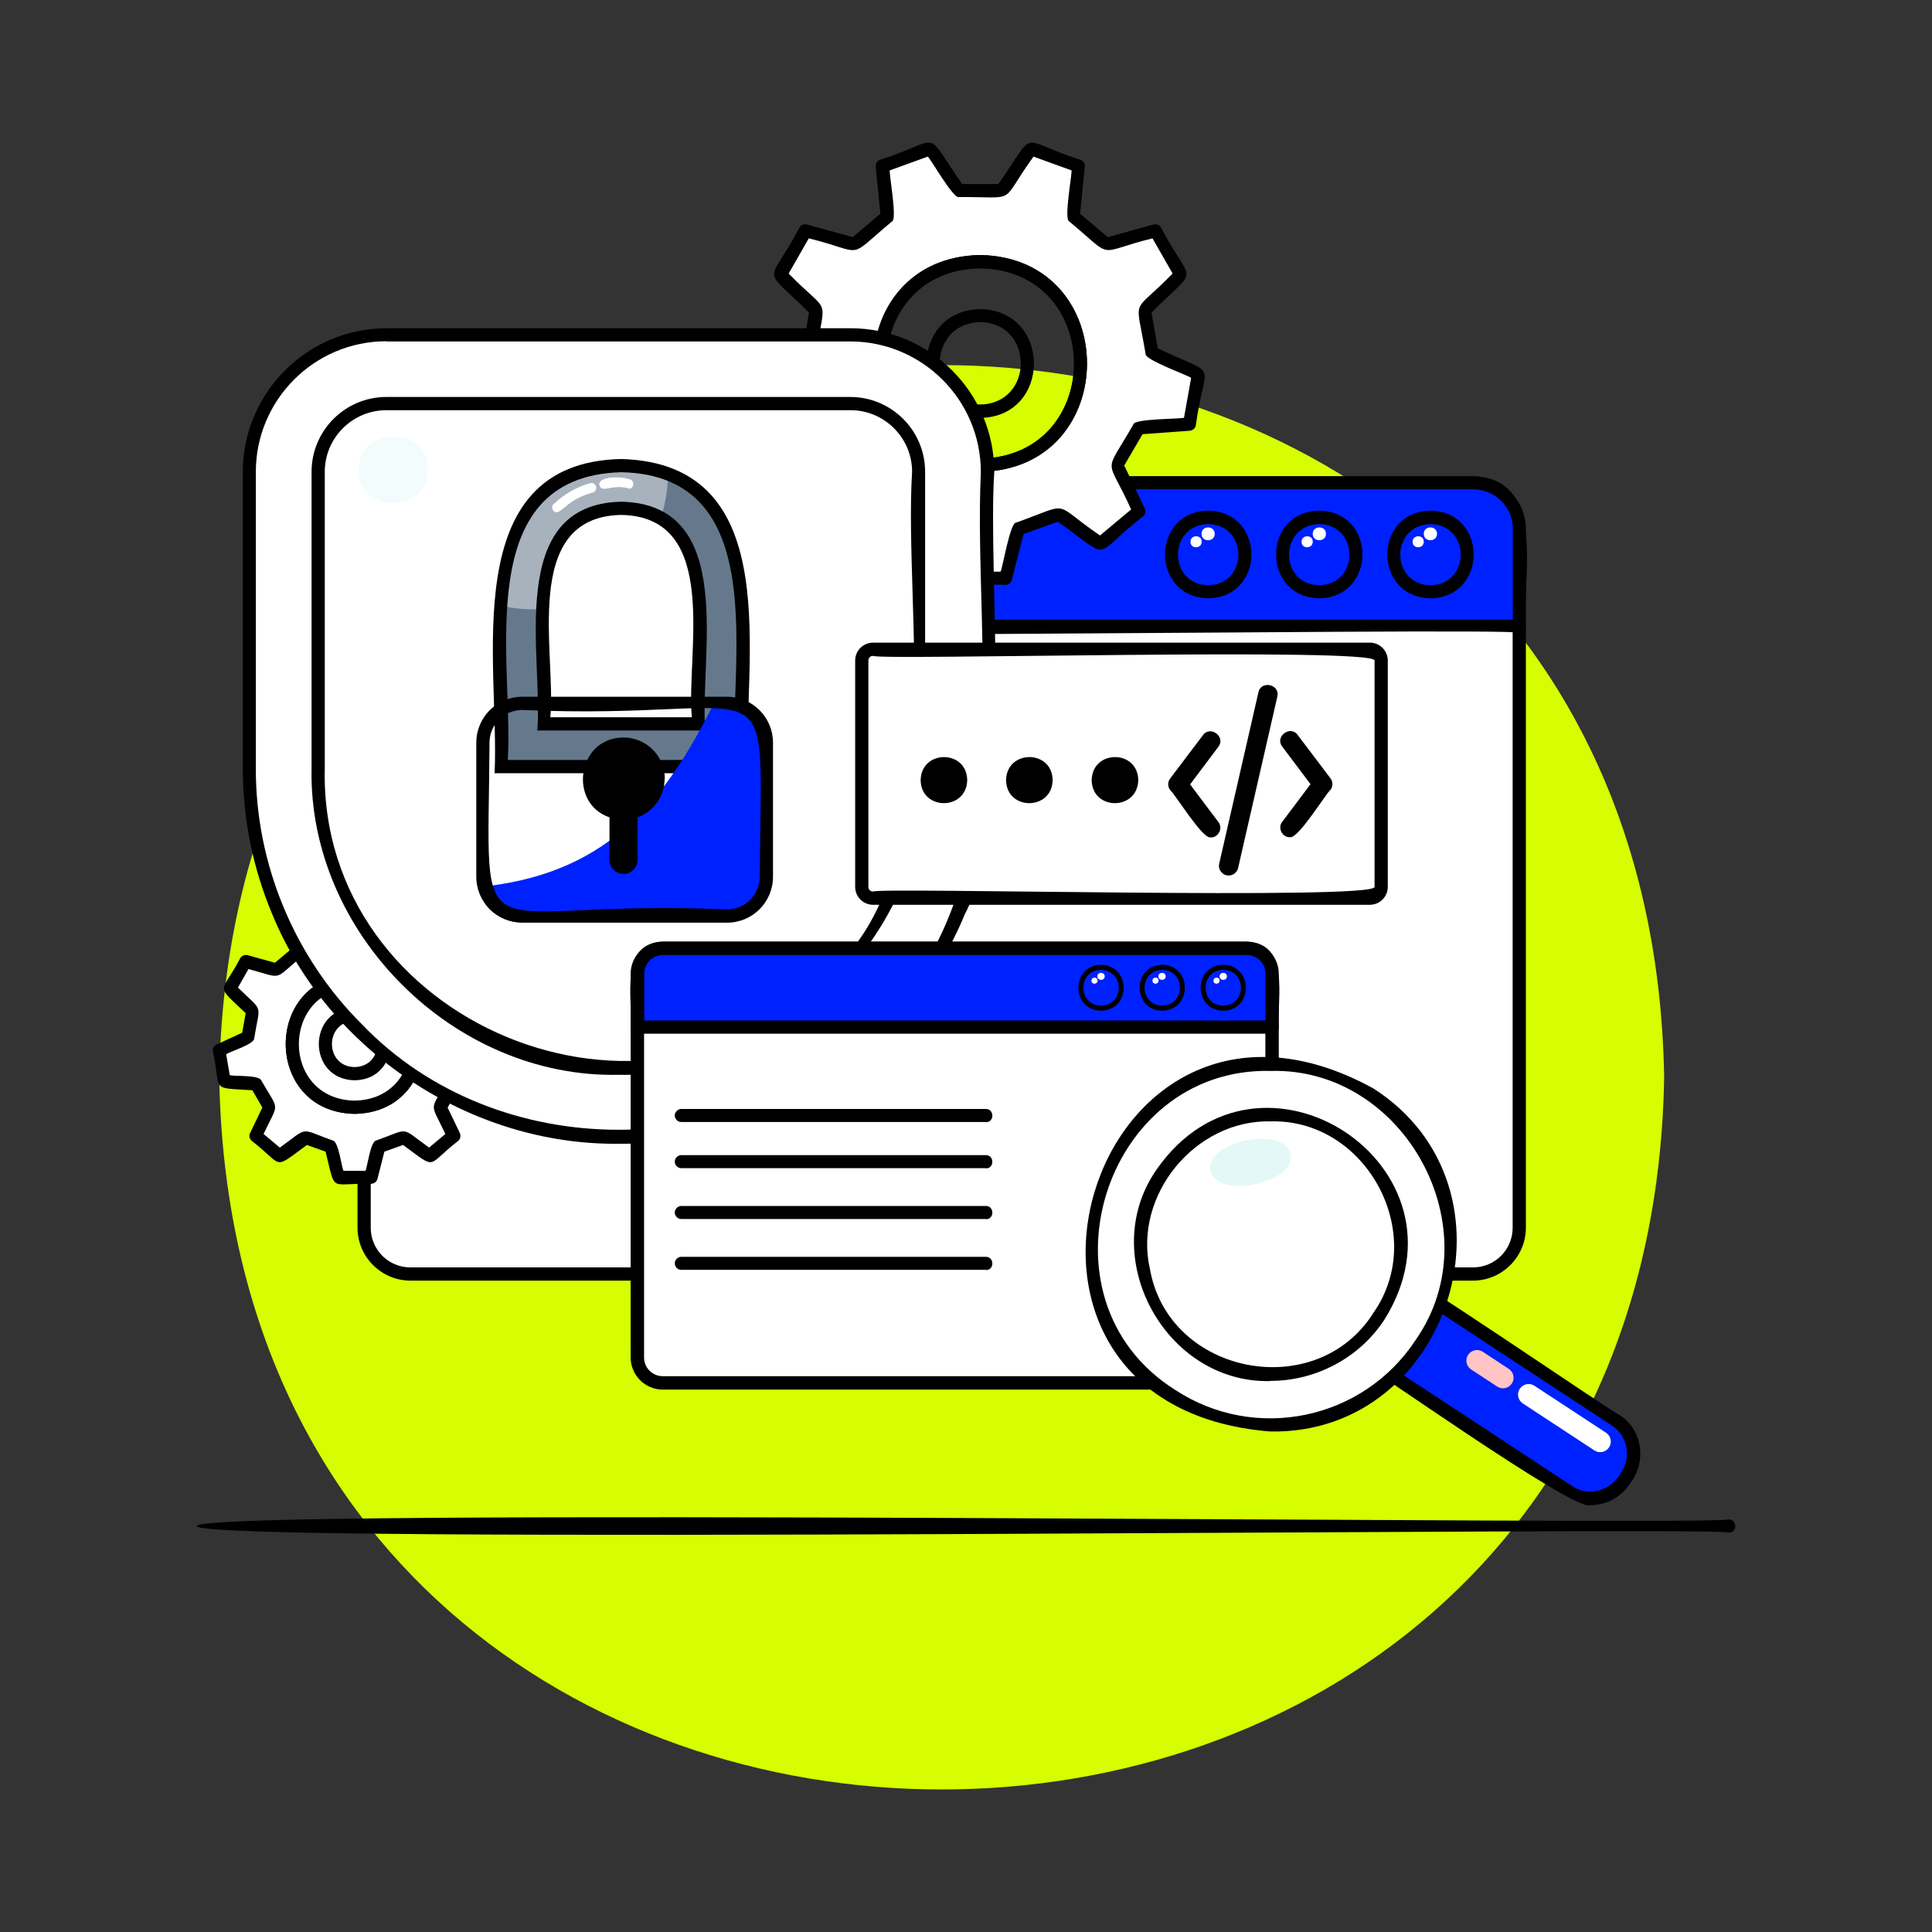 <svg xmlns="http://www.w3.org/2000/svg" id="Objects" viewBox="0 0 950 950"><rect x="0" y="0" width="950" height="950" fill="#333333" stroke="none"/><defs><style>      .st0 {        fill: #d6fe00;      }      .st1 {        fill: #fff;      }      .st2 {        fill: #a7b2bd;      }      .st3 {        fill: #ffc4c4;      }      .st4 {        fill: #f2fcfc;      }      .st5 {        fill: #e4f8f8;      }      .st6 {        fill: #66798c;      }      .st7 {        fill: #0021ff;      }    </style></defs><g id="SEO__x26__WEB"><path class="st0" d="M818.3,529.7c-8,467-702.6,466.9-710.5,0,8-466.9,702.6-466.9,710.5,0Z"></path><path d="M850.1,753.6c-3.4-3.2-753.9,6.2-753.3-3.2-.8-9.5,750.1,0,753.3-3.3,4,0,4.4,6.6,0,6.5Z"></path><g><g><rect class="st1" x="179" y="237.4" width="568.1" height="389" rx="22.8" ry="22.8"></rect><path d="M724.4,629.7H201.8c-14.3,0-26-11.7-26-26v-343.5c0-14.3,11.7-26,26-26h522.5c14.3,0,26,11.7,26,26v343.5c0,14.3-11.7,26-26,26ZM201.8,240.7c-10.8,0-19.5,8.7-19.5,19.5v343.5c0,10.8,8.7,19.5,19.5,19.5h522.5c10.8,0,19.5-8.7,19.5-19.5v-343.5c0-10.8-8.7-19.5-19.5-19.5H201.8Z"></path></g><g><path class="st7" d="M747.1,308H179c2.7-20.8-11.1-69.9,22.8-70.6,0,0,522.6,0,522.6,0,33.9.7,20.1,49.6,22.8,70.6Z"></path><path d="M747.1,311.2c-3.4-3.2-571.9,6.2-571.3-3.2,2.3-23-11-73.1,26-73.8,0,0,522.5,0,522.5,0,37,.8,23.8,50.8,26,73.8,0,1.8-1.5,3.2-3.3,3.2ZM182.3,304.7h561.6v-44.6c0-10.8-8.7-19.5-19.5-19.5H201.8c-10.8,0-19.5,8.7-19.5,19.5v44.6Z"></path></g><g><path d="M594.1,294.2c-28.3-.5-28.3-42.6,0-43.1,28.3.5,28.3,42.6,0,43.1ZM594.1,257.7c-19.8.4-19.8,29.7,0,30.1,19.8-.4,19.8-29.7,0-30.1Z"></path><path class="st1" d="M597.3,262.5c0,4.2-6.5,4.2-6.5,0,0-4.2,6.5-4.2,6.5,0Z"></path><path class="st1" d="M590.9,266.4c0,3.6-5.6,3.6-5.5,0,0-3.6,5.6-3.6,5.5,0Z"></path></g><g><path d="M648.7,294.2c-28.3-.5-28.3-42.6,0-43.1,28.3.5,28.3,42.6,0,43.1ZM648.7,257.7c-19.8.4-19.8,29.7,0,30.1,19.8-.4,19.8-29.7,0-30.1Z"></path><path class="st1" d="M652,262.5c0,4.2-6.5,4.2-6.5,0,0-4.2,6.5-4.2,6.5,0Z"></path><path class="st1" d="M645.5,266.4c0,3.6-5.6,3.6-5.5,0,0-3.6,5.6-3.6,5.5,0Z"></path></g><g><path d="M703.4,294.2c-28.3-.5-28.3-42.6,0-43.1,28.3.5,28.3,42.6,0,43.1ZM703.4,257.7c-19.8.4-19.8,29.7,0,30.1,19.8-.4,19.8-29.7,0-30.1Z"></path><path class="st1" d="M706.6,262.5c0,4.2-6.5,4.2-6.5,0,0-4.2,6.5-4.2,6.5,0Z"></path><path class="st1" d="M700.1,266.4c0,3.6-5.6,3.6-5.5,0,0-3.6,5.6-3.6,5.5,0Z"></path></g></g><g><path class="st1" d="M238.4,531.8c1.5-8.2,1.3-7.1,2.7-15.3l-14.2-6.5c-1-5.5-1.3-7.5-2.3-13l11.1-10.8c-4.1-7.2-3.6-6.3-7.7-13.5l-15,4.2c-4.3-3.6-5.8-4.9-10.1-8.5l1.5-15.4c-7.8-2.8-6.8-2.5-14.6-5.3l-8.8,12.8h-13.2l-8.8-12.8c-7.8,2.8-6.8,2.5-14.6,5.3l1.5,15.4c-4.3,3.6-5.8,4.9-10.1,8.5l-15-4.2c-4.1,7.2-3.6,6.3-7.7,13.5l11.1,10.8c-1,5.5-1.3,7.5-2.3,13l-14.2,6.5c1.5,8.2,1.3,7.1,2.7,15.3l15.5,1.1c2.8,4.9,3.8,6.6,6.6,11.4l-6.7,14.1c6.4,5.3,5.5,4.6,11.9,10l12.6-9.1c5.3,1.9,7.1,2.6,12.4,4.5l3.9,15.1h15.5l3.9-15.1c5.3-1.9,7.1-2.6,12.4-4.5l12.6,9.1c6.4-5.3,5.5-4.6,11.9-10l-6.7-14.1c2.8-4.9,3.8-6.6,6.6-11.4l15.5-1.1ZM174.4,544.4c-40.9-.7-40.9-61.5,0-62.2,40.9.7,40.9,61.5,0,62.2Z"></path><path d="M182.2,582.2c-20.4-.8-16.9,5.1-22.1-15.9l-9.2-3.3c-17.3,12.7-11.1,10.3-27.1-2-1.1-1-1.5-2.6-.8-3.9l6-12.5-4.9-8.5c-21.5-1.4-15,.8-19.4-19-.3-1.5.5-2.9,1.8-3.5l12.6-5.8,1.7-9.6c-15.6-14.9-12-9-2.7-27,.7-1.3,2.3-1.9,3.7-1.5l13.4,3.7,7.5-6.3-1.4-13.7c-.1-1.5.7-2.9,2.1-3.4,19.4-6.2,14.1-10.6,26.2,7.3h9.8c12.1-17.9,6.8-13.5,26.2-7.3,1.4.5,2.3,1.9,2.1,3.4l-1.4,13.7,7.5,6.3,13.4-3.7c1.4-.4,2.9.2,3.7,1.5,9.4,18,12.8,12.1-2.7,27l1.7,9.6c19.7,8.9,14.5,4.4,11.8,24.6-.3,1.5-1.5,2.6-3,2.7l-13.7,1-4.9,8.5,6,12.5c.6,1.3.3,2.9-.8,3.9-16,12.3-9.8,14.7-27.1,2l-9.2,3.3-3.4,13.4c-.4,1.4-1.7,2.4-3.1,2.4ZM169.2,575.7h10.5c1-2,2.4-14.4,5.3-14.9,16.9-6,11.4-7,26,3.5l8-6.7c-7.7-16.3-7.8-10.7,1.1-26.3.9-2.8,13.4-1.9,15.5-2.6l1.8-10.3c-1.8-1.3-13.8-4.9-13.8-7.8-2.9-17.6-4.9-12.4,8-25l-5.2-9.1c-17.4,4.7-11.9,5.7-25.7-5.7-2.6-1.4.4-13.5.1-15.7l-9.8-3.6c-10.2,14.8-5.4,12-23.3,12.1-2.8.6-8.5-10.6-10.1-12.1l-9.8,3.6c-.2,2.3,2.7,14.3.1,15.7-13.8,11.4-8.3,10.4-25.7,5.7l-5.2,9.1c12.9,12.6,10.8,7.4,8,25,0,2.9-12,6.5-13.8,7.8l1.8,10.3c2.2.6,14.5-.2,15.5,2.6,8.9,15.6,8.8,10,1.1,26.3l8,6.7c14.6-10.5,9.2-9.5,26-3.5,2.9.4,4.3,12.9,5.3,14.9ZM238.4,531.8h0,0ZM174.4,547.7c-45.2-.8-45.2-67.9,0-68.7,45.2.8,45.2,67.9,0,68.7ZM174.4,485.5c-36.6.7-36.6,55.1,0,55.7,36.6-.7,36.6-55.1,0-55.7Z"></path><g><path class="st1" d="M174.4,482.2c-40.9.7-40.9,61.5,0,62.2,40.9-.7,40.9-61.5,0-62.2Z"></path><path d="M174.4,547.7c-45.2-.8-45.2-67.9,0-68.7,45.2.8,45.2,67.9,0,68.7ZM174.4,485.5c-36.6.7-36.6,55.1,0,55.7,36.6-.7,36.6-55.1,0-55.7Z"></path><g><path class="st1" d="M174.4,527.9c-19.2-.3-19.2-28.9,0-29.2,19.2.3,19.2,28.9,0,29.2Z"></path><path d="M174.4,531.2c-23.5-.4-23.5-35.3,0-35.7,23.5.4,23.5,35.3,0,35.7ZM174.4,502c-14.9.3-14.9,22.5,0,22.7,14.9-.3,14.9-22.5,0-22.7Z"></path></g></g></g><g><path class="st1" d="M584.9,208.5c2.4-13.1,2.1-11.4,4.4-24.6l-22.8-10.4c-1.6-8.9-2.1-12-3.6-20.9l17.8-17.4c-6.6-11.6-5.8-10.1-12.4-21.6l-24.2,6.7c-6.9-5.8-9.3-7.9-16.3-13.7l2.4-24.8c-12.5-4.6-10.9-4-23.4-8.6l-14.2,20.6h-21.2l-14.2-20.6c-12.5,4.6-10.9,4-23.4,8.6l2.4,24.8c-6.9,5.8-9.3,7.9-16.3,13.7l-24.2-6.7c-6.6,11.6-5.8,10.1-12.4,21.6l17.8,17.4c-1.6,8.9-2.1,12-3.6,20.9l-22.8,10.4c2.4,13.1,2.1,11.4,4.4,24.6l24.9,1.8c4.6,7.8,6.1,10.6,10.7,18.4l-10.8,22.7c10.2,8.6,8.9,7.5,19.1,16l20.3-14.6c8.5,3.1,11.5,4.2,20,7.3l6.2,24.3h25l6.2-24.3c8.5-3.1,11.5-4.2,20-7.3l20.3,14.6c10.2-8.6,8.9-7.5,19.1-16l-10.8-22.7c4.6-7.8,6.1-10.6,10.7-18.4l24.9-1.8ZM482,228.8c-65.8-1.1-65.8-99,0-100.1,65.8,1.1,65.8,99,0,100.1Z"></path><path d="M494.5,287.6c-33.5-1.3-25,8.1-33.9-25.1l-16.8-6.1c-28,19.8-15.8,17.7-42-2.6-1.1-1-1.5-2.6-.8-3.9l10.1-21.1-9-15.4c-34.2-2.9-23.3,3.6-30.5-28.9-.3-1.5.5-2.9,1.8-3.5l21.3-9.7,3.1-17.6c-24.3-24.2-20-12.3-4.7-41.8.7-1.3,2.3-1.9,3.7-1.5l22.5,6.2,13.6-11.5-2.3-23.1c-.1-1.5.7-2.9,2.1-3.4,31.8-10.2,20.7-16.2,40.4,11.9h17.8c19.7-28.1,8.7-22,40.4-11.9,1.4.5,2.3,1.9,2.1,3.4l-2.3,23.1,13.6,11.5,22.5-6.2c1.4-.4,2.9.2,3.7,1.5,15.4,29.5,19.5,17.6-4.7,41.8l3.1,17.6c31.1,14.7,23.3,4.7,18.7,37.8-.3,1.5-1.5,2.6-3,2.7l-23.2,1.7-9,15.4,10.1,21.1c.6,1.3.3,2.9-.8,3.9-26.3,20.3-14.1,22.3-42,2.6l-16.8,6.1-5.8,22.6c-.4,1.4-1.7,2.4-3.1,2.4ZM472.1,281.1h19.9c1-1.8,4.7-24.2,7.6-24.1,28.2-10.1,16.9-10.3,41.3,6.3l15.3-12.8c-12.1-27-13.8-15.8,1.1-41.8.3-2.9,23.1-2.6,24.9-3.3l3.5-19.6c-1.6-1.3-23-8.9-22.4-11.8-4.9-29.5-7.3-18.3,13.3-39.5l-9.9-17.3c-28.7,7.1-18,10.8-40.9-8.3-2.8-.8,1.4-23.2,1.1-25.1l-18.7-6.8c-17.4,24-6.7,19.7-36.6,19.9-2.7,1.2-13.9-18.7-15.4-19.9l-18.7,6.8c-.3,2.1,3.8,24.2,1.1,25.1-23.1,19.2-12.2,15.4-40.9,8.3l-9.9,17.3c20.6,21.1,18.2,10,13.3,39.5.7,2.8-20.9,10.5-22.4,11.8l3.5,19.6c2,.7,24.5.4,24.9,3.3,14.9,26,13.1,14.9,1.1,41.8l15.3,12.8c24.4-16.7,13.1-16.3,41.3-6.3,2.9-.2,6.6,22.4,7.6,24.1ZM584.9,208.5h0,0ZM482,232c-70.1-1.3-70-105.4,0-106.6,70,1.3,70,105.4,0,106.6ZM482,131.9c-61.5,1.1-61.5,92.5,0,93.6,61.5-1.1,61.5-92.5,0-93.6Z"></path><g><path d="M482,232c-70.1-1.3-70-105.4,0-106.6,70,1.3,70,105.4,0,106.6ZM482,131.9c-61.5,1.1-61.5,92.5,0,93.6,61.5-1.1,61.5-92.5,0-93.6Z"></path><path d="M482,205.5c-35.2-.6-35.2-52.9,0-53.5,35.2.6,35.2,52.9,0,53.5ZM482,158.4c-26.6.5-26.6,40.1,0,40.5,26.6-.5,26.6-40.1,0-40.5Z"></path></g></g><g><g><path class="st1" d="M304.1,559.1c-71.6.8-140-44.8-167.2-110.9-9.5-22.4-14.3-46.2-14.3-70.7v-145.6c0-37.2,30.3-67.5,67.5-67.5h228.1c37.2,0,67.5,30.3,67.5,67.5-3.4,50.6,9.9,170.4-14.3,216.2-27.2,66.1-95.7,111.7-167.2,110.9Z"></path><path d="M304.1,562.4c-72.8.8-142.6-45.6-170.2-112.8-9.6-22.8-14.5-47-14.5-71.9v-145.6c0-39,31.7-70.7,70.7-70.7h228.1c39,0,70.7,31.7,70.7,70.7-3.4,51.3,10,171-14.5,217.5-27.7,67.3-97.4,113.7-170.2,112.8ZM190,167.8c-35.4,0-64.2,28.8-64.2,64.2v145.6c-.2,47,18.9,93,52.2,126.1,66.2,69.1,185.9,69.1,252.1,0,73.2-66,48.2-185.1,52.2-271.6,0-35.4-28.8-64.2-64.2-64.2h-228.1Z"></path></g><g><path class="st4" d="M210.4,231c-.4,21.8-33.9,21.8-34.3,0,.4-21.8,33.9-21.8,34.3,0Z"></path><path d="M304.1,528.5c-81.1,1.7-152.6-69.8-150.9-150.9,0,0,0-145.6,0-145.6,0-20.3,16.5-36.8,36.8-36.8h228.1c20.3,0,36.8,16.5,36.8,36.8v145.6c1.7,81.1-69.8,152.6-150.9,150.9ZM190,201.7c-16.7,0-30.3,13.6-30.3,30.3v145.6c-3.1,125.7,159.8,193.2,246.5,102.1,62.1-50.6,37.9-178.9,42.3-247.7,0-16.7-13.6-30.3-30.3-30.3h-228.1Z"></path></g><g><path class="st2" d="M364.5,377h-118.1c2.6-50.5-18.9-146.4,59.1-148,77.9,1.5,56.4,97.6,59,148ZM267.4,356h76.1c-3-33.5,15.4-105-38.1-106-53.5.9-35.1,72.6-38.1,106Z"></path><path class="st6" d="M328.4,233.6c0,7.6-1.4,14.8-3.7,21.6,11.3,6.6,18.8,18.9,18.8,32.8v68h-76.1v-56.6c-7,.6-14.3,0-21-1.6v79.2h118.1c-3.7-42,16.8-124.4-36.1-143.3Z"></path><path class="st1" d="M273.7,251.9c-1.9,0-3-2.7-1.5-4,.3-.3,7.3-7.4,18-10.3,1.3-.3,2.6.4,2.9,1.7.3,1.3-.4,2.6-1.7,2.9-12,3.3-14.3,9.2-17.7,9.7Z"></path><path class="st1" d="M309.5,240.3c-8.1-2.6-13.3,2.4-14.7-1.5-1.4-3.9,8.5-5.2,15.2-3,2.2.8,1.7,4.3-.6,4.6Z"></path><path d="M367.8,380.2h-124.6c2.6-53.2-19.4-152.8,62.3-154.5,82.3,2.3,59.5,100.9,62.3,154.5ZM249.7,373.7h111.6c-2.7-47.8,18.4-140-55.8-141.5-74.6,2-52.9,93.3-55.8,141.5ZM346.8,359.2h-82.6c3-36.2-16.1-111.3,41.3-112.5,57.4,1.2,38.3,76.4,41.3,112.5ZM270.6,352.7h69.6c-3-30.8,14.7-98.7-34.8-99.5-49.7,1-31.7,68.6-34.8,99.5Z"></path><g><path class="st7" d="M355.5,345.9h-4.5c-23.7,47.3-51,82.2-110.4,89.7-8.4,2.5.8,16.1,8.1,14.9,0,0,108.1,0,108.1,0,11,0,20-9,20-20v-63.2c0-11.8-9.6-21.4-21.4-21.4Z"></path><path d="M357.5,453.7h-100.7c-12.5,0-22.6-10.1-22.6-22.6v-65.9c0-12.5,10.1-22.6,22.6-22.6h100.7c12.5,0,22.6,10.1,22.6,22.6v65.9c0,12.5-10.1,22.6-22.6,22.6ZM256.8,349.1c-8.9,0-16.1,7.2-16.1,16.1-.6,111.3-11.9,76.3,116.8,82,8.9,0,16.1-7.2,16.1-16.1.6-111.3,11.9-76.3-116.8-82Z"></path><path d="M326.9,382.9c0-11.7-9.9-21-21.7-20.2-21.5,1.2-25.6,32.4-5.5,39.2v20.9c0,3.8,3.1,6.9,6.9,6.9s6.9-3.1,6.9-6.9v-20.9c7.8-2.8,13.3-10.3,13.3-19Z"></path></g></g></g><g><g><rect class="st1" x="423.8" y="319.2" width="255.4" height="122.4" rx="5.6" ry="5.6"></rect><path d="M673.6,444.9h-244.3c-4.9,0-8.8-4-8.8-8.8v-111.3c0-4.9,4-8.8,8.8-8.8h244.3c4.9,0,8.8,4,8.8,8.8v111.3c0,4.9-4,8.8-8.8,8.8ZM429.3,322.5c-1.3,0-2.3,1-2.3,2.3v111.3c0,1.3,1,2.3,2.3,2.3,2.3-2.2,247.1,4.3,246.6-2.3,0,0,0-111.3,0-111.3.5-6.6-244.3,0-246.6-2.3Z"></path></g><g><path d="M634.3,411.7c-3.8.1-6.2-4.6-3.8-7.6,0,0,13.9-18.5,13.9-18.5l-13.9-18.5c-3.8-4.9,4-10.7,7.6-5.7,0,0,16.1,21.3,16.1,21.3,1.3,1.7,1.3,4,0,5.7-2.3,1.9-16.1,24.5-19.9,23.2Z"></path><path d="M595.3,411.7c-3.7,1.4-17.6-21.4-19.9-23.2-1.3-1.7-1.3-4,0-5.7l16.1-21.3c3.6-5,11.4.8,7.6,5.7,0,0-13.9,18.5-13.9,18.5l13.9,18.5c2.4,3,0,7.7-3.8,7.6Z"></path><path d="M604.1,430.5c-3,0-5.3-2.9-4.6-5.8,0,0,19.3-84.3,19.3-84.3,1.3-6,10.7-3.9,9.3,2.1,0,0-19.3,84.3-19.3,84.3-.5,2.2-2.5,3.7-4.6,3.7Z"></path></g><g><path d="M475.6,383.6c-.3,15.1-22.7,15.1-22.9,0,.3-15.1,22.7-15.1,22.9,0Z"></path><path d="M517.6,383.6c-.3,15.1-22.7,15.1-22.9,0,.3-15.1,22.7-15.1,22.9,0Z"></path><path d="M559.7,383.6c-.3,15.1-22.7,15.1-22.9,0,.3-15.1,22.7-15.1,22.9,0Z"></path></g></g><g><g><rect class="st1" x="313.4" y="466.3" width="312.1" height="213.7" rx="12.5" ry="12.5"></rect><path d="M613,683.3h-287.1c-8.7,0-15.8-7.1-15.8-15.8v-188.7c0-8.7,7.1-15.8,15.8-15.8h287.1c8.7,0,15.8,7.1,15.8,15.8v188.7c0,8.7-7.1,15.8-15.8,15.8ZM325.9,469.6c-5.1,0-9.2,4.1-9.2,9.2v188.7c0,5.1,4.1,9.2,9.2,9.2h287.1c5.1,0,9.2-4.1,9.2-9.2v-188.7c0-5.1-4.1-9.2-9.2-9.2h-287.1Z"></path></g><g><path class="st7" d="M625.5,505.1h-312.1c1.5-11.5-6.1-38.4,12.5-38.8,0,0,287.1,0,287.1,0,18.6.4,11,27.3,12.5,38.8Z"></path><path d="M625.5,508.3h-312.1c-1.8,0-3.2-1.5-3.2-3.2,1-13.6-5.9-41.6,15.8-42,0,0,287.1,0,287.1,0,21.6.5,14.7,28.3,15.7,42,0,1.8-1.5,3.2-3.2,3.2ZM316.7,501.8h305.6v-23c0-5.1-4.1-9.2-9.2-9.2h-287.1c-5.1,0-9.2,4.1-9.2,9.2v23Z"></path></g><g><path d="M541.4,497c-14.8-.3-14.8-22.3,0-22.6,14.8.3,14.8,22.3,0,22.6ZM541.4,476.9c-11.6.2-11.6,17.4,0,17.6,11.6-.2,11.6-17.4,0-17.6Z"></path><path class="st1" d="M543.2,480.1c0,2.3-3.6,2.3-3.6,0,0-2.3,3.6-2.3,3.6,0Z"></path><path class="st1" d="M539.7,482.2c0,2-3.1,2-3,0,0-2,3.1-2,3,0Z"></path></g><g><path d="M571.5,497c-14.8-.3-14.8-22.3,0-22.6,14.8.3,14.8,22.3,0,22.6ZM571.5,476.9c-11.6.2-11.6,17.4,0,17.6,11.6-.2,11.6-17.4,0-17.6Z"></path><path class="st1" d="M573.2,480.1c0,2.3-3.6,2.3-3.6,0,0-2.3,3.6-2.3,3.6,0Z"></path><path class="st1" d="M569.7,482.2c0,2-3.1,2-3,0,0-2,3.1-2,3,0Z"></path></g><g><path d="M601.5,497c-14.8-.3-14.8-22.3,0-22.6,14.8.3,14.8,22.3,0,22.6ZM601.5,476.9c-11.6.2-11.6,17.4,0,17.6,11.6-.2,11.6-17.4,0-17.6Z"></path><path class="st1" d="M603.3,480.1c0,2.3-3.6,2.3-3.6,0,0-2.3,3.6-2.3,3.6,0Z"></path><path class="st1" d="M599.7,482.2c0,2-3.1,2-3,0,0-2,3.1-2,3,0Z"></path></g><path d="M484.8,551.7h-149.8c-1.8,0-3.2-1.5-3.2-3.2s1.5-3.2,3.2-3.2h149.8c4.2,0,4.2,6.6,0,6.5Z"></path><path d="M484.8,574.4h-149.8c-1.8,0-3.2-1.5-3.2-3.2s1.5-3.2,3.2-3.2h149.8c4.2,0,4.2,6.6,0,6.5Z"></path><path d="M484.8,599.4h-149.8c-1.8,0-3.2-1.5-3.2-3.2s1.5-3.2,3.2-3.2h149.8c4.2,0,4.2,6.6,0,6.5Z"></path><path d="M484.8,624.4h-149.8c-1.8,0-3.2-1.5-3.2-3.2s1.5-3.2,3.2-3.2h149.8c4.2,0,4.2,6.6,0,6.5Z"></path></g><g><g><path class="st7" d="M798.4,728c7.5-9.1,6.3-23-3.9-29.6,0,0-108.3-71.2-108.3-71.2l-23.1,35.1,108.3,71.2c9,5.9,21.1,3.4,27-5.6Z"></path><path d="M782.1,740c-6.4,4.9-114-72.3-120.8-74.9-1.5-1-1.9-3-.9-4.5l23.1-35.1c.5-.7,1.2-1.2,2.1-1.4,2.8-1.4,108.4,71.2,110.8,71.7,11.6,7.5,13.4,23.5,4.8,34.1h0c-4.4,6.6-11.6,10.2-19,10.2ZM667.6,661.4l105.6,69.4c8.4,5.8,19.9,1.6,24.2-7.2,4.9-7.2,2.7-17.8-4.6-22.5,0,0-105.6-69.4-105.6-69.4l-19.5,29.7ZM798.4,728h0,0Z"></path></g><g><path class="st1" d="M576.1,686.1c98.5,62.4,193.7-82.5,97.4-148.2-98.5-62.4-193.7,82.5-97.4,148.2Z"></path><path d="M624.7,703.9c-158.5-12.6-89-245.4,50.6-168.7,76.2,48.8,38.6,170.2-50.6,168.7ZM624.9,526.6c-82.4-2.1-117.9,112.2-47.1,156.8,39.4,25.9,92.4,14.9,118.3-24.5,38-54.4-5.4-134.1-71.3-132.3Z"></path></g><g><path class="st5" d="M595.2,575.6c2.9,14.4,42.5,6.2,39.4-8.1-2.9-14.4-42.5-6.2-39.4,8.1Z"></path><path d="M624.6,679.1c-51.7,1.2-85.7-61.3-55.9-104,50.6-72.7,158.9-1.4,112.1,73.7h0c-12.2,18.8-33.8,30.3-56.3,30.2ZM625,551.4c-37.3-1-68,36.4-59.5,72.9,9.4,52,82.1,65.8,110,21h0c26.8-38.6-3.6-95-50.5-93.9Z"></path></g><path class="st1" d="M791.2,711.7c1.6-2.4.9-5.6-1.5-7.2l-35.2-23.1c-2.4-1.6-5.6-.9-7.2,1.5-1.6,2.4-.9,5.6,1.5,7.2l35.2,23.1c2.4,1.6,5.6.9,7.2-1.5Z"></path><path class="st3" d="M743.4,680.3c1.6-2.4.9-5.6-1.5-7.2l-12.8-8.4c-2.4-1.6-5.6-.9-7.2,1.5-1.6,2.4-.9,5.6,1.5,7.2l12.8,8.4c2.4,1.6,5.6.9,7.2-1.5Z"></path></g></g></svg>